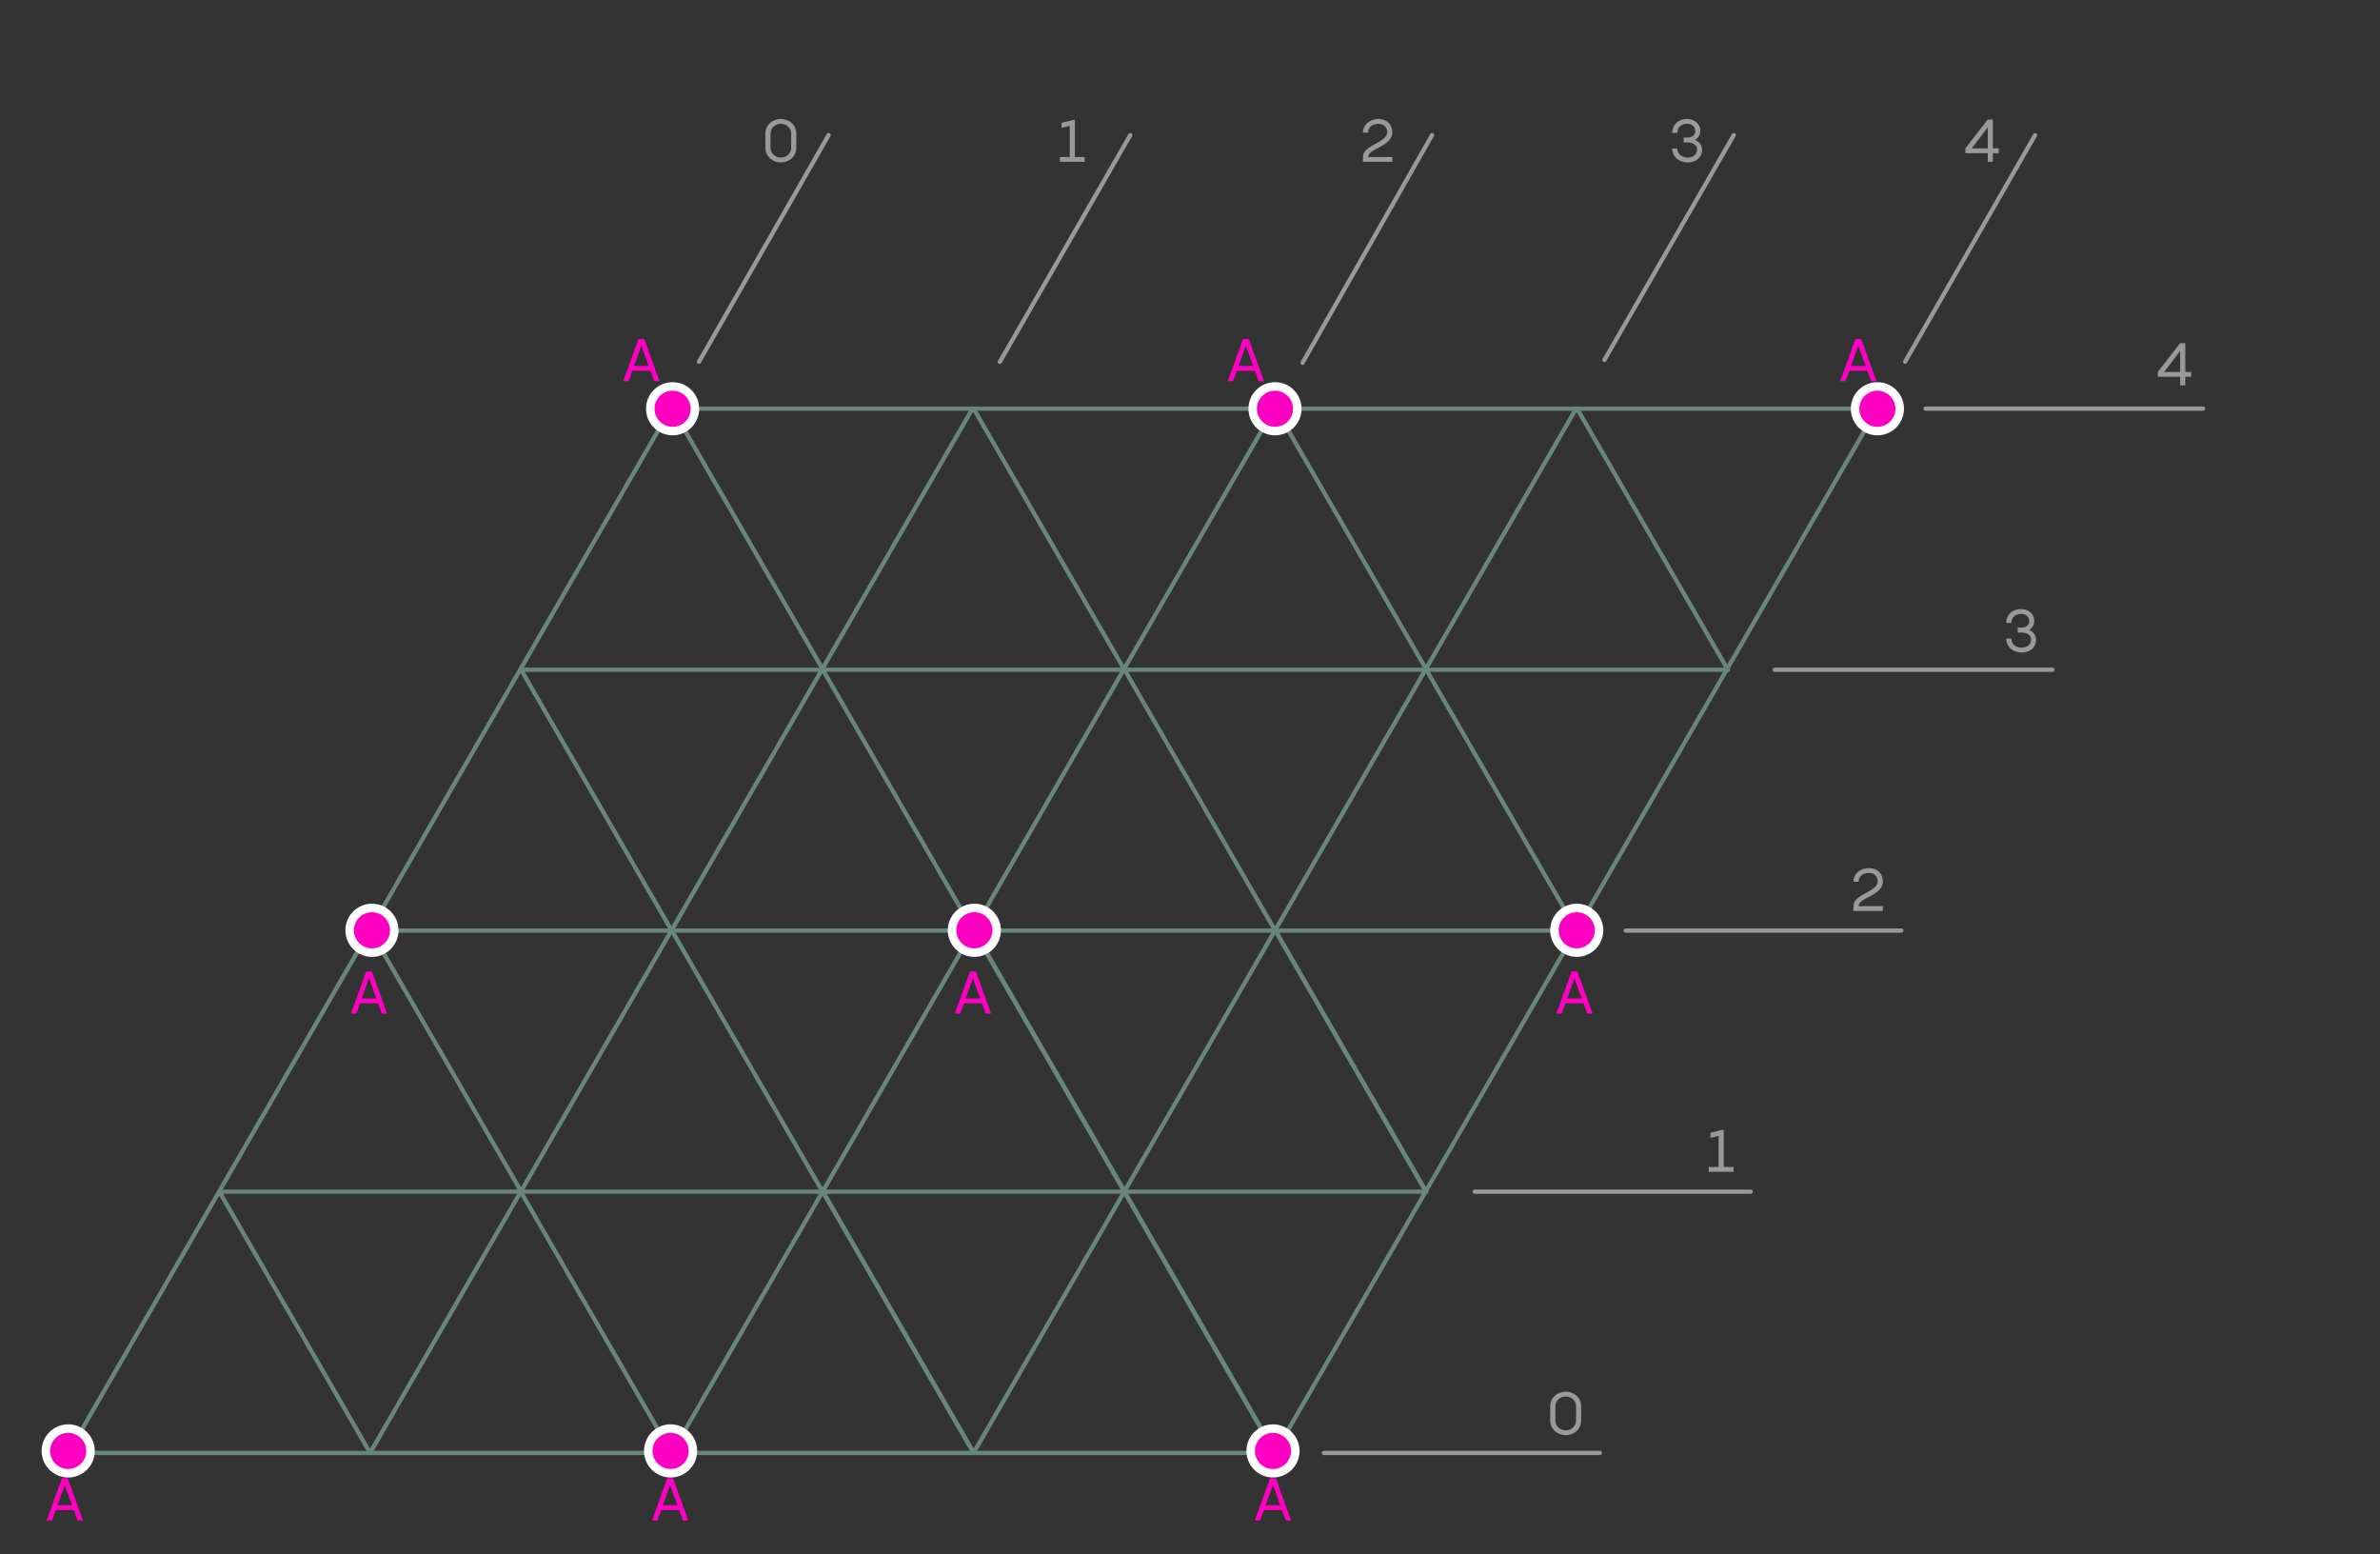 <?xml version="1.0" encoding="utf-8"?>
<!-- Generator: Adobe Illustrator 25.0.1, SVG Export Plug-In . SVG Version: 6.00 Build 0)  -->
<svg version="1.1" xmlns="http://www.w3.org/2000/svg" xmlns:xlink="http://www.w3.org/1999/xlink" x="0px" y="0px" width="560px"
	 height="365.605px" viewBox="0 0 560 365.605" style="enable-background:new 0 0 560 365.605;" xml:space="preserve">
<rect x="0" y="0" width="560" height="365.605" fill="#333333" stroke="none"/>
<style type="text/css">
	.st0{fill:#FFFFFF;}
	.st1{fill:#5D5D5D;}
	.st2{fill:#999999;}
	.st3{fill:#666666;}
	.st4{fill:#363636;}
	.st5{fill:none;stroke:#666666;stroke-width:0.5;stroke-miterlimit:10;}
	.st6{fill:none;stroke:#999999;stroke-width:0.75;stroke-miterlimit:10;}
	.st7{fill:none;stroke:#5D5D5D;stroke-miterlimit:10;}
	.st8{fill:none;stroke:#999999;stroke-width:1.5;stroke-miterlimit:10;}
	.st9{fill:#E7FF00;stroke:#999999;stroke-width:1.5;stroke-miterlimit:10;}
	.st10{fill:none;}
	.st11{fill:#FFFFFF;stroke:#9291C3;stroke-width:1.843;stroke-linecap:round;stroke-linejoin:round;stroke-miterlimit:10;}
	.st12{fill:#EBEBF5;stroke:#7B7BBD;stroke-width:3;stroke-linecap:round;stroke-linejoin:round;stroke-miterlimit:10;}
	.st13{fill:#EBEBF5;stroke:#7B7BBD;stroke-width:1.843;stroke-linecap:round;stroke-linejoin:round;stroke-miterlimit:10;}
	.st14{fill:none;stroke:#D1D6E8;stroke-width:3;stroke-linecap:round;stroke-linejoin:round;stroke-miterlimit:10;}
	.st15{fill:#242541;}
	.st16{fill:#292B59;}
	.st17{fill:#2D3F7C;}
	.st18{fill:#3B519C;}
	.st19{fill:#5065B3;}
	.st20{fill:#A1DEE2;}
	.st21{fill:#3A6A5B;}
	.st22{fill:#224037;}
	.st23{fill:none;stroke:#3B519C;stroke-width:3;stroke-linecap:round;stroke-linejoin:round;stroke-miterlimit:10;}
	.st24{fill:#FF00C2;}
	.st25{fill:#EBEBF5;stroke:#3B519C;stroke-width:1.487;stroke-linecap:round;stroke-linejoin:round;stroke-miterlimit:10;}
	.st26{fill:none;stroke:#3B519C;stroke-width:1.487;stroke-linecap:round;stroke-linejoin:round;stroke-miterlimit:10;}
	.st27{fill:#D4D9EC;stroke:#3B519C;stroke-width:1.487;stroke-linecap:round;stroke-linejoin:round;stroke-miterlimit:10;}
	.st28{fill:#B5BEDF;stroke:#3B519C;stroke-width:1.487;stroke-linecap:round;stroke-linejoin:round;stroke-miterlimit:10;}
	.st29{fill:#EFEFF7;stroke:#3B519C;stroke-width:1.487;stroke-linecap:round;stroke-linejoin:round;stroke-miterlimit:10;}
	.st30{fill:#FFFFFF;stroke:#3B519C;stroke-width:1.487;stroke-linecap:round;stroke-linejoin:round;stroke-miterlimit:10;}
	.st31{fill:none;stroke:#FF0046;stroke-width:2.087;stroke-miterlimit:10;}
	.st32{fill:#FF0046;}
	.st33{fill:#EBEBF5;}
	.st34{fill:none;stroke:#1F71FF;stroke-width:3;stroke-miterlimit:10;stroke-dasharray:6,4;}
	.st35{fill:none;stroke:#E1E4F0;stroke-width:2;stroke-linecap:round;stroke-linejoin:round;stroke-miterlimit:10;}
	.st36{fill:none;stroke:#8C99C5;stroke-width:2;stroke-linecap:round;stroke-linejoin:round;stroke-miterlimit:10;}
	.st37{fill:none;stroke:#97BDFF;stroke-width:4;stroke-miterlimit:10;stroke-dasharray:6,4;}
	.st38{fill:none;stroke:#1F71FF;stroke-width:4;stroke-miterlimit:10;stroke-dasharray:6,4;}
	.st39{fill:none;stroke:#292B59;stroke-width:0.728;stroke-linecap:round;stroke-linejoin:round;stroke-miterlimit:10;}
	.st40{fill:none;stroke:#FF2B59;stroke-width:3;stroke-linecap:round;stroke-linejoin:round;}
	.st41{fill:none;stroke:#FF2B59;stroke-width:3;stroke-linecap:round;stroke-linejoin:round;stroke-dasharray:0,5.01;}
	.st42{fill:none;stroke:#82FF59;stroke-width:3;stroke-linecap:round;stroke-linejoin:round;}
	.st43{fill:none;stroke:#82FF59;stroke-width:3;stroke-linecap:round;stroke-linejoin:round;stroke-dasharray:0,5.002;}
	.st44{fill:none;stroke:#82FF59;stroke-width:3;stroke-linecap:round;stroke-linejoin:round;stroke-dasharray:0,4.949;}
	.st45{fill:none;stroke:#0095FF;stroke-width:3;stroke-linecap:round;stroke-linejoin:round;}
	.st46{fill:none;stroke:#0095FF;stroke-width:3;stroke-linecap:round;stroke-linejoin:round;stroke-dasharray:0,4.988;}
	.st47{fill:none;stroke:#FFA300;stroke-width:3;stroke-linecap:round;stroke-linejoin:round;}
	.st48{fill:none;stroke:#FFA300;stroke-width:3;stroke-linecap:round;stroke-linejoin:round;stroke-dasharray:0,5.061;}
	.st49{fill:none;stroke:#FFA300;stroke-width:3;stroke-linecap:round;stroke-linejoin:round;stroke-dasharray:0,5.012;}
	.st50{opacity:0.3;}
	.st51{fill:none;stroke:#999999;stroke-linecap:round;stroke-linejoin:round;stroke-miterlimit:10;}
	.st52{fill:#7B7BFF;}
	.st53{fill:none;stroke:#FF00C2;stroke-width:3;stroke-miterlimit:10;}
	.st54{fill:none;stroke:#1F71FF;stroke-width:3;stroke-miterlimit:10;}
	.st55{fill:#1F71FF;}
	.st56{fill:none;stroke:#FFFFFF;stroke-width:11;stroke-miterlimit:10;}
	.st57{fill:none;stroke:#FF00C2;stroke-width:3;stroke-miterlimit:10;stroke-dasharray:5.981,3.987;}
	.st58{fill:none;stroke:#68867A;stroke-linecap:round;stroke-linejoin:round;stroke-miterlimit:10;}
	.st59{fill:#EFF6EE;}
	.st60{fill:none;stroke:#D0DCD8;stroke-width:1.5;stroke-linecap:round;stroke-linejoin:round;stroke-miterlimit:10;}
	.st61{fill:none;stroke:#ECC0D7;stroke-width:2;stroke-linecap:round;stroke-linejoin:round;stroke-miterlimit:10;}
	.st62{fill:#D6E2D5;}
	.st63{fill:#ECC0D7;}
	.st64{fill:none;stroke:#3A6A5B;stroke-width:1.5;stroke-linecap:round;stroke-linejoin:round;stroke-miterlimit:10;}
	.st65{fill:none;stroke:#3A6A5B;stroke-width:3;stroke-linecap:round;stroke-linejoin:round;stroke-miterlimit:10;}
	.st66{fill:none;stroke:#FFFFFF;stroke-width:7;stroke-linecap:round;stroke-linejoin:round;stroke-miterlimit:10;}
	.st67{fill:none;stroke:#3A6A5B;stroke-width:1.5;stroke-miterlimit:10;}
	.st68{fill:none;stroke:#FF00C2;stroke-width:1.5;stroke-linecap:round;stroke-linejoin:round;stroke-miterlimit:10;}
	.st69{fill:#E2EFE1;}
	
		.st70{opacity:0.3;fill:none;stroke:#FF00C2;stroke-width:2;stroke-linecap:round;stroke-linejoin:round;stroke-miterlimit:10;stroke-dasharray:0,4;}
	
		.st71{fill:none;stroke:#FF00C2;stroke-width:2;stroke-linecap:round;stroke-linejoin:round;stroke-miterlimit:10;stroke-dasharray:0,4;}
	.st72{fill:none;stroke:#A1DEE2;stroke-width:2;stroke-linecap:round;stroke-linejoin:round;}
	.st73{fill:#EFF6EE;stroke:#3A6A5B;stroke-width:1.5;stroke-linecap:round;stroke-linejoin:round;stroke-miterlimit:10;}
	.st74{fill:none;stroke:#BFD0CB;stroke-width:1.5;stroke-linecap:round;stroke-linejoin:round;stroke-miterlimit:10;}
	.st75{fill:#FF00C2;stroke:#FFFFFF;stroke-width:2;stroke-miterlimit:10;}
	.st76{fill:none;stroke:#FF00C2;stroke-width:2;stroke-linecap:round;stroke-linejoin:round;stroke-miterlimit:10;}
	.st77{fill:none;stroke:#ECC0D7;stroke-width:2;stroke-miterlimit:10;}
	.st78{fill:none;stroke:#3A6A5B;stroke-width:2.5;stroke-linecap:round;stroke-linejoin:round;stroke-miterlimit:10;}
	.st79{fill:none;stroke:#6DC2D8;stroke-width:2;stroke-linecap:round;stroke-linejoin:round;}
	.st80{fill:#6DC2D8;}
	.st81{fill:none;stroke:#FFFFFF;stroke-width:7;stroke-miterlimit:10;}
	.st82{fill:#1F71FF;stroke:#FFFFFF;stroke-width:2;stroke-miterlimit:10;}
	.st83{fill:none;stroke:#FFB1EC;stroke-width:3;stroke-miterlimit:10;stroke-dasharray:6,4;}
	.st84{fill:#FFFFFF;stroke:#FFFFFF;stroke-width:2.737;stroke-miterlimit:10;}
	.st85{fill:none;stroke:#FF00C2;stroke-width:3.5;stroke-miterlimit:10;stroke-dasharray:6,4;}
	.st86{fill:#EEC8DC;stroke:#FFFFFF;stroke-width:2;stroke-miterlimit:10;}
	.st87{fill:none;stroke:#62A2B2;stroke-miterlimit:10;}
	.st88{fill:none;stroke:#FFFFFF;stroke-width:10;stroke-miterlimit:10;}
</style>
<g id="STYLES_and_NOTES">
</g>
<g id="Infog">
</g>
<g id="Layer_1">
	<line class="st58" x1="157.54" y1="96.641" x2="16.474" y2="341.124"/>
	<line class="st58" x1="87.461" y1="341.124" x2="228.834" y2="96.111"/>
	<line class="st58" x1="300.062" y1="95.729" x2="158.469" y2="341.124"/>
	<line class="st58" x1="229.457" y1="341.124" x2="370.843" y2="96.131"/>
	<line class="st58" x1="300.354" y1="341.124" x2="441.873" y2="95.857"/>
	<line class="st58" x1="158.101" y1="219.023" x2="122.614" y2="157.559"/>
	<line class="st58" x1="229.099" y1="219.023" x2="193.612" y2="157.559"/>
	<line class="st58" x1="193.666" y1="157.593" x2="158.18" y2="96.129"/>
	<line class="st58" x1="229.091" y1="96.129" x2="264.578" y2="157.593"/>
	<line class="st58" x1="300.097" y1="219.023" x2="264.61" y2="157.559"/>
	<line class="st58" x1="371.094" y1="219.023" x2="335.608" y2="157.559"/>
	<line class="st58" x1="335.662" y1="157.593" x2="300.176" y2="96.129"/>
	<line class="st58" x1="371.087" y1="96.129" x2="406.574" y2="157.593"/>
	<line class="st58" x1="87.103" y1="341.803" x2="51.616" y2="280.338"/>
	<line class="st58" x1="122.668" y1="280.373" x2="87.182" y2="218.908"/>
	<line class="st58" x1="158.093" y1="218.908" x2="193.58" y2="280.373"/>
	<line class="st58" x1="122.528" y1="280.338" x2="158.015" y2="341.803"/>
	<line class="st58" x1="229.099" y1="341.803" x2="193.612" y2="280.338"/>
	<line class="st58" x1="300.097" y1="341.803" x2="264.61" y2="280.338"/>
	<line class="st58" x1="264.664" y1="280.373" x2="229.178" y2="218.908"/>
	<line class="st58" x1="193.627" y1="280.338" x2="229.113" y2="341.803"/>
	<line class="st58" x1="300.089" y1="218.908" x2="335.576" y2="280.373"/>
	<line class="st58" x1="229.092" y1="218.908" x2="264.578" y2="280.373"/>
	<line class="st58" x1="264.524" y1="280.338" x2="300.011" y2="341.803"/>
	<line class="st58" x1="335.561" y1="280.373" x2="300.075" y2="218.908"/>
	<line class="st58" x1="405.998" y1="157.559" x2="123.492" y2="157.559"/>
	<line class="st58" x1="441.505" y1="96.129" x2="158.327" y2="96.129"/>
	<line class="st58" x1="335.423" y1="280.338" x2="52.494" y2="280.338"/>
	<line class="st58" x1="370.929" y1="218.908" x2="87.959" y2="218.908"/>
	<g>
		<line class="st51" x1="194.959" y1="31.791" x2="164.464" y2="85.124"/>
		<line class="st51" x1="235.258" y1="85.124" x2="265.946" y2="31.791"/>
		<line class="st51" x1="336.954" y1="31.791" x2="306.491" y2="85.343"/>
		<line class="st51" x1="377.505" y1="84.686" x2="407.942" y2="31.791"/>
		<line class="st51" x1="448.263" y1="85.092" x2="478.839" y2="31.791"/>
		<line class="st51" x1="482.917" y1="157.559" x2="417.58" y2="157.559"/>
		<line class="st51" x1="518.381" y1="96.129" x2="453.087" y2="96.129"/>
		<line class="st51" x1="411.919" y1="280.338" x2="347.005" y2="280.338"/>
		<line class="st51" x1="447.383" y1="218.908" x2="382.512" y2="218.908"/>
		<line class="st51" x1="311.498" y1="341.803" x2="376.418" y2="341.803"/>
	</g>
	<line class="st58" x1="16.993" y1="341.803" x2="299.916" y2="341.803"/>
	<circle class="st75" cx="158.26" cy="96.157" r="5.251"/>
	<circle class="st75" cx="299.999" cy="96.157" r="5.251"/>
	<circle class="st75" cx="441.739" cy="96.157" r="5.251"/>
	<circle class="st75" cx="87.52" cy="218.844" r="5.251"/>
	<circle class="st75" cx="229.259" cy="218.844" r="5.251"/>
	<circle class="st75" cx="370.999" cy="218.844" r="5.251"/>
	<circle class="st75" cx="16.047" cy="341.318" r="5.251"/>
	<circle class="st75" cx="157.786" cy="341.318" r="5.251"/>
	<circle class="st75" cx="299.526" cy="341.318" r="5.251"/>
	<g>
		<g>
			<path class="st24" d="M153.048,87.223h-4.272l-0.883,2.451h-1.247l3.586-9.945h1.359l3.586,9.945h-1.247
				L153.048,87.223z M152.628,86.088l-1.723-4.791l-1.723,4.791H152.628z"/>
		</g>
	</g>
	<g>
		<g>
			<path class="st2" d="M187.369,31.502v3.193c0,2.171-1.723,3.516-3.642,3.516s-3.643-1.345-3.643-3.516
				v-3.193c0-2.171,1.724-3.517,3.643-3.517S187.369,29.332,187.369,31.502z M186.165,34.696v-3.193
				c0-1.401-1.093-2.382-2.438-2.382s-2.438,0.98-2.438,2.382v3.193c0,1.401,1.093,2.382,2.438,2.382
				S186.165,36.097,186.165,34.696z"/>
		</g>
	</g>
	<g>
		<g>
			<path class="st2" d="M372.04,330.899v3.193c0,2.171-1.723,3.516-3.642,3.516s-3.643-1.345-3.643-3.516
				v-3.193c0-2.171,1.724-3.517,3.643-3.517S372.04,328.728,372.04,330.899z M370.836,334.092v-3.193
				c0-1.401-1.093-2.382-2.438-2.382s-2.438,0.98-2.438,2.382v3.193c0,1.401,1.093,2.382,2.438,2.382
				S370.836,335.494,370.836,334.092z"/>
		</g>
	</g>
	<g>
		<g>
			<path class="st2" d="M255.223,36.937v1.135h-5.827v-1.135h2.312v-7.326l-1.919,0.477v-1.205l3.123-0.756
				v8.811H255.223z"/>
		</g>
	</g>
	<g>
		<g>
			<path class="st2" d="M407.894,274.526v1.135h-5.827v-1.135h2.312v-7.326l-1.919,0.477v-1.205
				l3.123-0.756v8.811H407.894z"/>
		</g>
	</g>
	<g>
		<g>
			<path class="st2" d="M321.909,36.937h5.701v1.135h-6.92v-1.135c0-2.913,5.715-3.264,5.715-5.883
				c0-1.121-0.868-1.934-2.059-1.934c-1.471,0-2.451,0.896-2.451,2.088h-1.205
				c0-1.793,1.513-3.223,3.67-3.223c1.849,0,3.25,1.233,3.25,3.11
				C327.61,34.528,321.909,34.892,321.909,36.937z"/>
		</g>
	</g>
	<g>
		<g>
			<path class="st2" d="M437.32,213.156h5.701v1.135h-6.92v-1.135c0-2.913,5.715-3.264,5.715-5.883
				c0-1.121-0.868-1.934-2.059-1.934c-1.471,0-2.451,0.896-2.451,2.088h-1.205
				c0-1.793,1.513-3.223,3.67-3.223c1.849,0,3.25,1.233,3.25,3.11
				C443.021,210.747,437.32,211.111,437.32,213.156z"/>
		</g>
	</g>
	<g>
		<g>
			<path class="st2" d="M400.489,35.27c0,1.569-1.232,2.941-3.375,2.941c-2.199,0-3.656-1.471-3.656-3.264
				h1.205c0,1.317,1.078,2.13,2.395,2.13c1.415,0,2.241-0.827,2.241-1.877
				c0-1.261-1.135-1.695-2.367-1.695h-0.771v-1.148h0.771c1.247,0,1.947-0.603,1.947-1.541
				c0-0.98-0.757-1.695-1.961-1.695c-1.316,0-2.255,0.883-2.255,2.13h-1.205
				c0-1.793,1.316-3.265,3.516-3.265c1.863,0,3.096,1.275,3.096,2.774c0,0.98-0.49,1.694-1.204,2.129
				C399.775,33.309,400.489,34.08,400.489,35.27z"/>
		</g>
	</g>
	<g>
		<g>
			<path class="st2" d="M479.078,150.557c0,1.569-1.232,2.941-3.375,2.941c-2.199,0-3.656-1.471-3.656-3.264
				h1.205c0,1.317,1.078,2.13,2.395,2.13c1.415,0,2.241-0.827,2.241-1.877
				c0-1.261-1.135-1.695-2.367-1.695h-0.771v-1.148h0.771c1.247,0,1.947-0.603,1.947-1.541
				c0-0.98-0.757-1.695-1.961-1.695c-1.316,0-2.255,0.883-2.255,2.13h-1.205
				c0-1.793,1.316-3.265,3.516-3.265c1.863,0,3.096,1.275,3.096,2.774c0,0.98-0.49,1.694-1.204,2.129
				C478.364,148.596,479.078,149.367,479.078,150.557z"/>
		</g>
	</g>
	<g>
		<g>
			<path class="st2" d="M470.296,36.027h-1.387v2.045h-1.205V36.027h-5.267v-1.135l5.267-6.766h1.205v6.766
				h1.387V36.027z M467.704,34.892v-4.931l-3.754,4.931H467.704z"/>
		</g>
	</g>
	<g>
		<g>
			<path class="st2" d="M515.57,88.629h-1.387v2.045h-1.205v-2.045h-5.267v-1.135l5.267-6.766h1.205v6.766
				h1.387V88.629z M512.978,87.495v-4.931l-3.754,4.931H512.978z"/>
		</g>
	</g>
	<g>
		<g>
			<path class="st24" d="M295.289,87.223h-4.272l-0.883,2.451h-1.247l3.586-9.945h1.359l3.586,9.945h-1.247
				L295.289,87.223z M294.868,86.088l-1.723-4.791l-1.723,4.791H294.868z"/>
		</g>
	</g>
	<g>
		<g>
			<path class="st24" d="M439.389,87.223h-4.272l-0.883,2.451h-1.246l3.586-9.945h1.358l3.586,9.945h-1.247
				L439.389,87.223z M438.968,86.088l-1.723-4.791l-1.723,4.791H438.968z"/>
		</g>
	</g>
	<g>
		<g>
			<path class="st24" d="M17.383,355.234h-4.272l-0.883,2.451h-1.247l3.586-9.945h1.359l3.586,9.945h-1.247
				L17.383,355.234z M16.962,354.099l-1.723-4.791l-1.723,4.791H16.962z"/>
		</g>
	</g>
	<g>
		<g>
			<path class="st24" d="M159.818,355.234h-4.272l-0.883,2.451h-1.246l3.586-9.945h1.358l3.586,9.945h-1.247
				L159.818,355.234z M159.397,354.099l-1.723-4.791l-1.723,4.791H159.397z"/>
		</g>
	</g>
	<g>
		<g>
			<path class="st24" d="M301.656,355.234h-4.272l-0.883,2.451h-1.246l3.586-9.945h1.358l3.586,9.945h-1.247
				L301.656,355.234z M301.235,354.099l-1.723-4.791l-1.723,4.791H301.235z"/>
		</g>
	</g>
	<g>
		<g>
			<path class="st24" d="M372.601,236.025h-4.272l-0.883,2.451h-1.246l3.586-9.945h1.358l3.586,9.945H373.483
				L372.601,236.025z M372.18,234.89l-1.723-4.791l-1.723,4.791H372.18z"/>
		</g>
	</g>
	<g>
		<g>
			<path class="st24" d="M88.974,236.025h-4.272l-0.883,2.451h-1.246l3.586-9.945h1.358l3.586,9.945h-1.247
				L88.974,236.025z M88.553,234.89l-1.723-4.791l-1.723,4.791H88.553z"/>
		</g>
	</g>
	<g>
		<g>
			<path class="st24" d="M231.065,236.025h-4.272l-0.883,2.451h-1.247l3.586-9.945h1.359l3.586,9.945
				h-1.247L231.065,236.025z M230.644,234.89l-1.723-4.791l-1.723,4.791H230.644z"/>
		</g>
	</g>
</g>
<g id="Back_2">
</g>
</svg>
